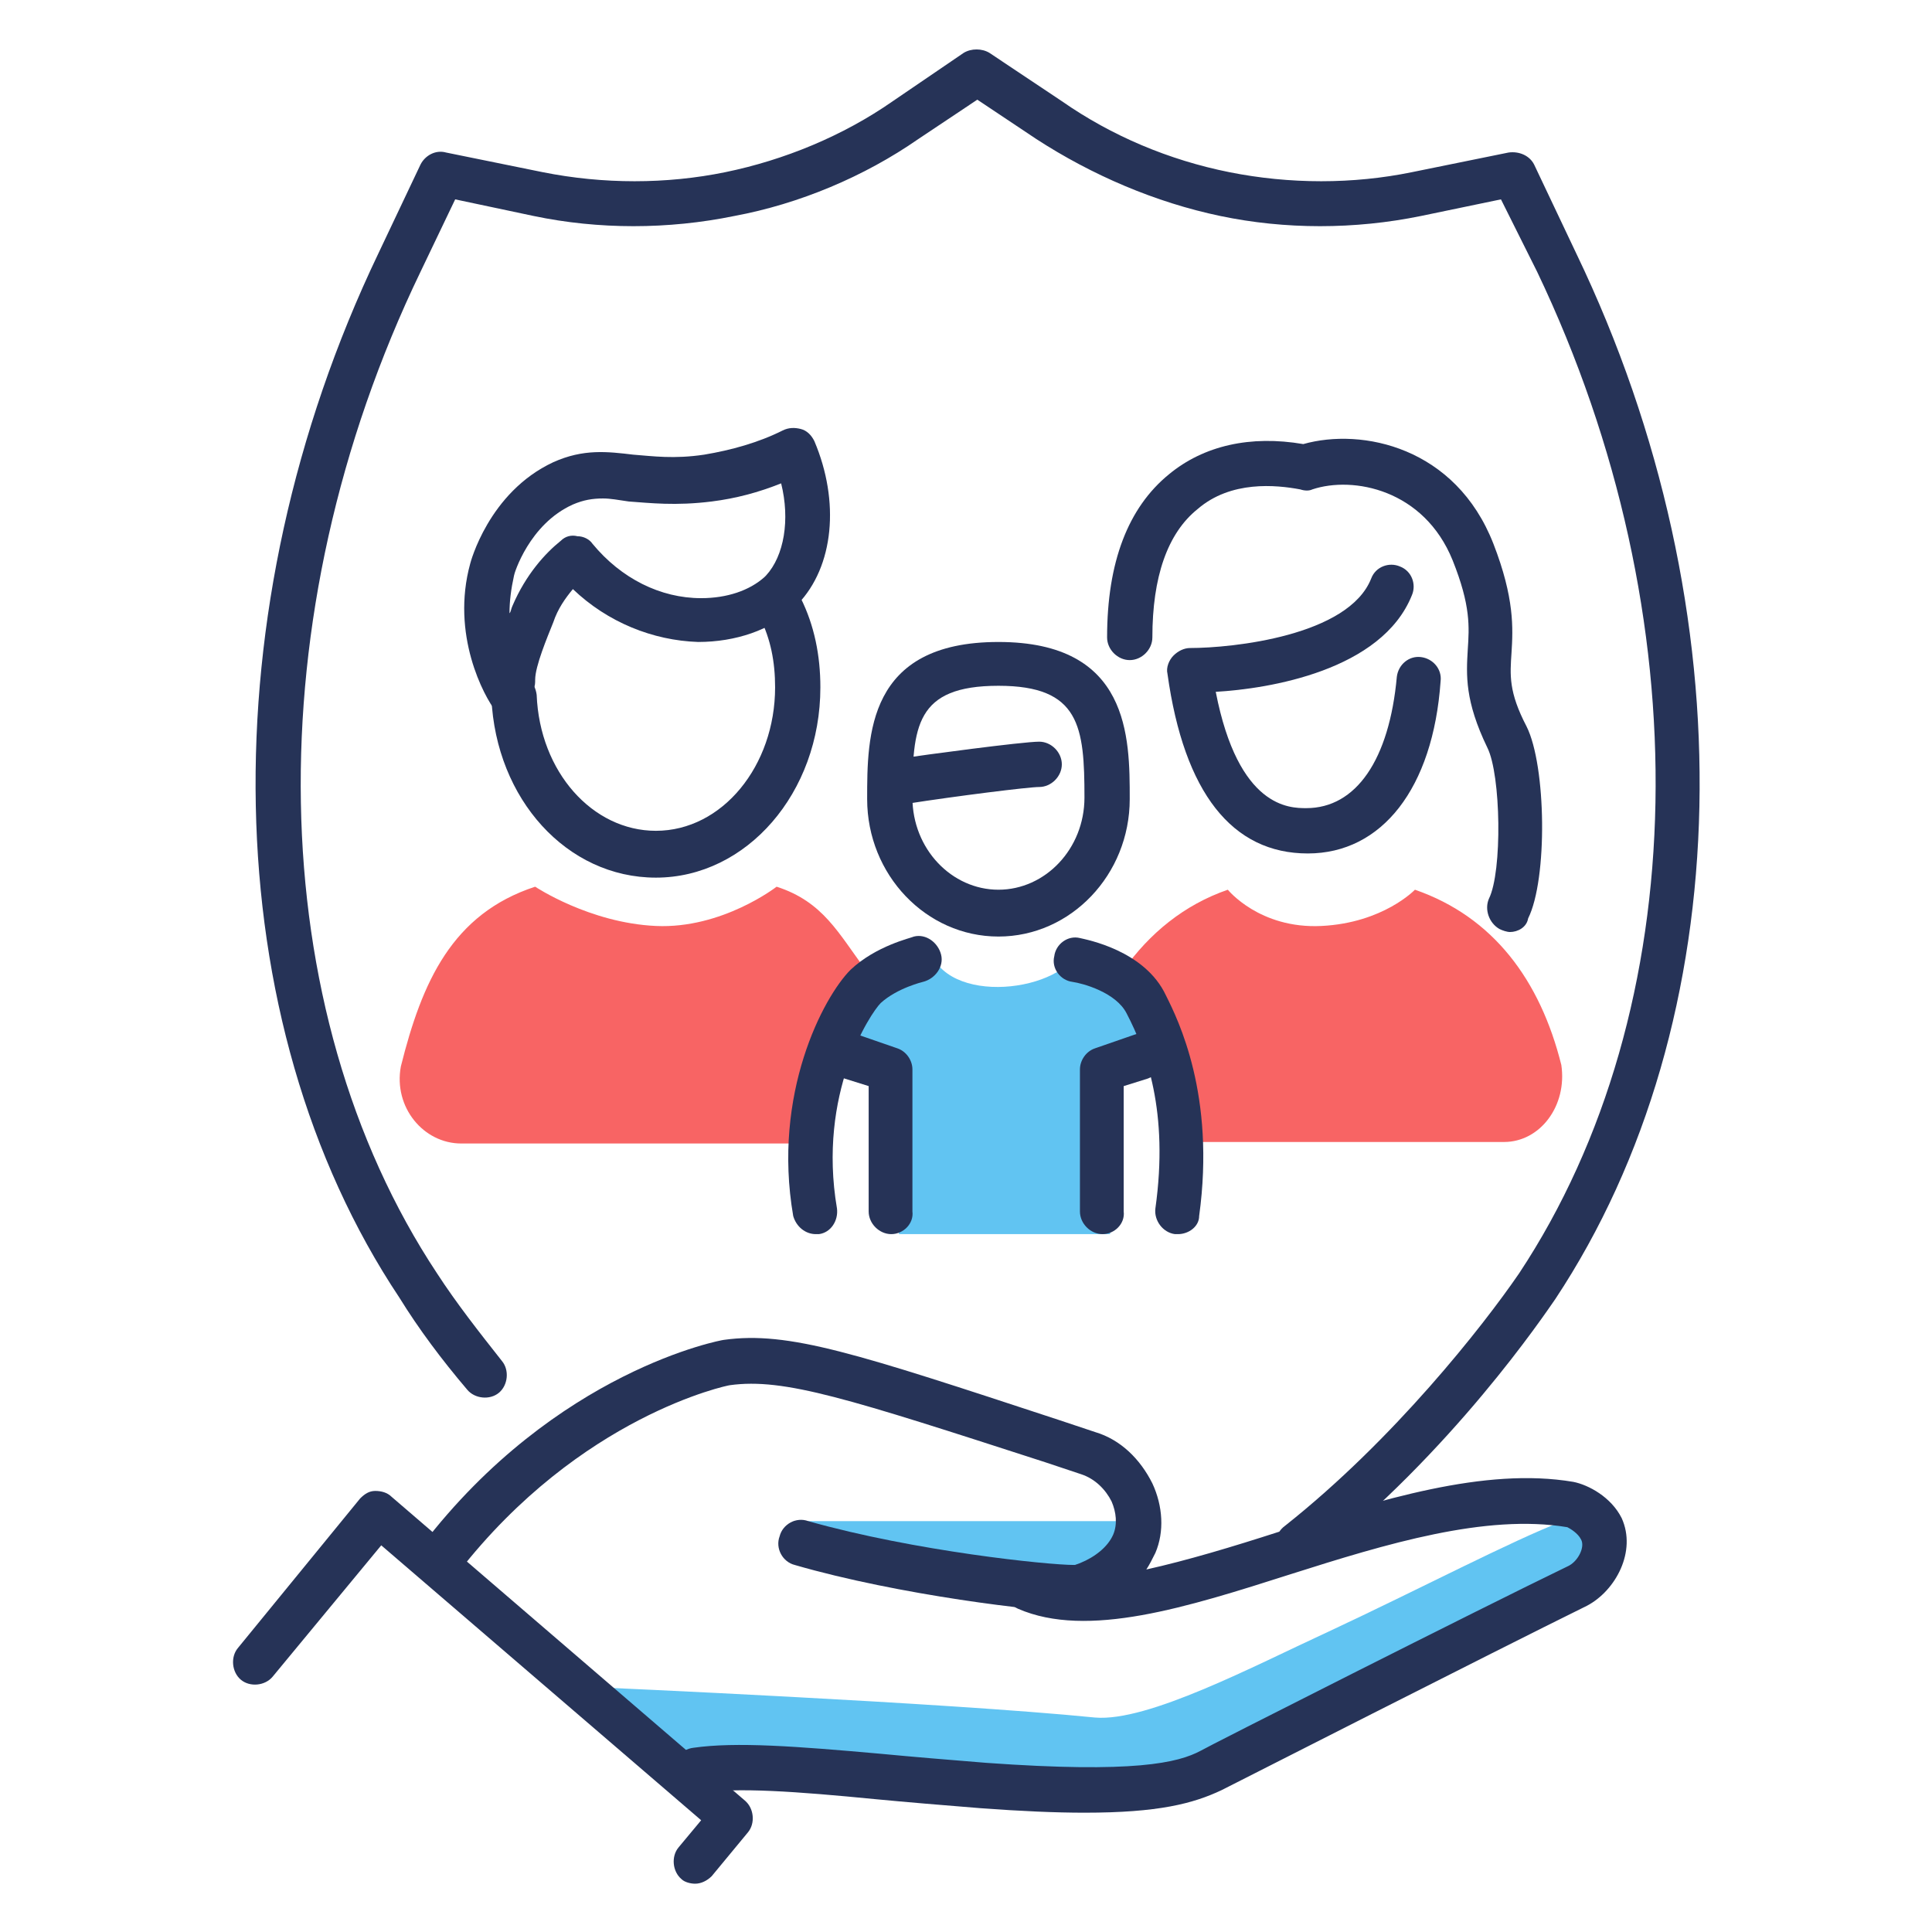 <?xml version="1.0" encoding="UTF-8"?> <svg xmlns="http://www.w3.org/2000/svg" width="1200" height="1200" viewBox="0 0 1200 1200" fill="none"><path d="M370.828 1048.02L417.693 1094.94C417.693 1094.94 670.766 1123.09 736.378 1104.32C801.989 1085.56 951.958 991.728 980.078 972.963C983.827 970.148 988.513 938.247 970.704 944.815C938.836 957.012 881.66 987.037 825.422 1013.31C778.557 1034.89 712.945 1069.61 680.139 1066.79C586.409 1057.41 370.828 1048.02 370.828 1048.02Z" fill="#61C4F2"></path><path d="M492.678 944.814C605.155 944.814 708.259 944.814 708.259 944.814C708.259 944.814 708.259 980.469 680.139 982.345C558.289 991.728 492.678 944.814 492.678 944.814Z" fill="#61C4F2"></path><path d="M806.675 972.964C802.926 972.964 798.24 971.088 795.428 967.335C790.741 960.767 791.678 952.322 798.24 947.631C865.726 894.15 921.027 823.779 943.522 790.94C1052.25 626.742 1056.94 382.791 954.77 168.866L932.274 123.829L882.597 134.15C841.356 142.594 798.24 142.594 757.935 134.15C717.631 125.705 678.264 108.816 643.584 86.298L607.029 61.903L570.474 86.298C536.731 109.754 496.427 126.643 456.122 134.15C414.881 142.594 371.765 142.594 331.461 134.15L282.721 123.829L261.163 168.866C158.059 382.791 162.745 626.742 271.473 790.94C283.658 809.705 297.717 827.532 311.777 845.359C316.464 850.989 315.526 860.372 309.903 865.063C304.279 869.755 294.906 868.816 290.219 863.187C274.285 844.421 260.225 825.656 248.04 805.952C133.689 634.248 129.002 379.038 234.918 157.606L261.163 102.248C263.974 96.619 270.536 92.866 277.097 94.742L337.084 106.94C374.577 114.446 413.944 114.446 450.499 106.94C487.054 99.433 523.609 84.421 554.54 62.841L598.593 32.816C603.28 30.001 609.841 30.001 614.527 32.816L659.518 62.841C690.449 84.421 726.067 99.433 763.559 106.94C801.051 114.446 840.418 114.446 876.973 106.94L936.961 94.742C943.522 93.804 950.083 96.619 952.895 102.248L979.14 157.606C1085.99 379.977 1080.37 634.248 966.018 806.89C959.456 816.273 902.281 901.656 815.111 970.15C812.299 972.026 809.487 972.964 806.675 972.964Z" fill="#263357"></path><path d="M666.079 1001.11C645.459 1001.11 558.289 990.791 493.615 972.025C486.116 970.149 481.43 961.704 484.242 954.198C486.116 946.692 494.552 942.001 502.051 944.815C568.599 963.581 651.082 972.025 667.017 972.025C674.515 972.025 681.076 978.593 681.076 986.099C681.076 993.605 673.578 1001.11 666.079 1001.11Z" fill="#263357"></path><path d="M673.577 1125.9C655.769 1125.9 634.21 1124.97 608.903 1123.09C585.471 1121.21 562.975 1119.34 543.292 1117.46C495.489 1112.77 457.059 1109.95 434.564 1113.71C427.066 1114.64 419.567 1109.95 418.63 1101.51C417.692 1094 422.379 1086.5 430.815 1085.56C457.059 1081.81 494.552 1084.62 547.041 1089.31C566.724 1091.19 589.22 1093.06 612.652 1094.94C704.509 1101.51 731.69 1094.94 745.75 1087.43C748.562 1085.56 919.152 999.237 973.516 972.966C980.077 970.151 984.763 960.768 981.952 956.077C980.077 952.324 975.39 949.509 973.516 948.571C922.901 940.126 861.039 958.892 801.988 977.657C737.314 998.299 675.452 1018 632.336 999.237C625.775 996.422 622.025 987.978 624.837 981.41C627.649 973.904 635.148 971.089 642.646 972.966C659.518 978.595 684.825 968.274 691.386 953.262C694.198 946.694 693.261 939.188 690.449 932.62C686.7 925.114 680.139 918.546 671.703 915.731L649.207 908.225C527.357 868.817 487.053 855.682 453.31 860.373C452.373 860.373 360.517 879.138 284.595 976.719C279.908 983.287 270.535 984.225 264.911 979.533C258.35 974.842 257.413 966.398 262.099 959.83C345.52 850.99 448.624 832.225 449.561 832.225C489.865 826.595 532.044 840.669 657.643 881.953L680.139 889.459C696.073 894.151 708.258 906.348 715.756 921.361C722.317 935.435 723.255 951.385 717.631 964.521C715.756 968.274 713.882 972.027 712.007 974.842C737.314 969.213 765.434 960.768 794.49 951.385C857.29 931.682 921.964 911.04 977.265 920.422C986.638 922.299 1000.7 929.805 1007.26 942.941C1016.63 963.583 1003.51 987.978 985.701 997.361C926.65 1026.45 764.496 1109.02 758.872 1111.83C741.064 1120.27 719.505 1125.9 673.577 1125.9Z" fill="#263357"></path><path d="M431.753 1170C428.941 1170 425.192 1169.06 423.317 1167.19C417.693 1162.49 416.756 1153.11 421.443 1147.48L435.502 1130.59L236.793 959.827L169.307 1041.46C164.621 1047.09 155.247 1048.02 149.624 1043.33C144 1038.64 143.062 1029.26 147.749 1023.63L223.671 930.741C226.483 927.926 229.295 926.049 233.044 926.049C236.793 926.049 240.542 926.988 243.354 929.802L462.684 1118.39C468.308 1123.09 469.245 1132.47 464.559 1138.1L442.063 1165.31C439.252 1168.12 435.502 1170 431.753 1170Z" fill="#263357"></path><path d="M407.383 545.114C352.082 545.114 308.028 496.324 305.216 433.46C305.216 425.954 310.84 419.386 318.339 418.448C326.774 417.509 332.398 424.077 333.336 431.583C335.21 479.435 368.016 516.028 407.383 516.028C448.624 516.028 481.43 475.682 481.43 426.892C481.43 410.941 478.618 396.867 472.057 383.731C468.308 377.164 472.057 368.719 478.618 364.966C485.179 361.213 493.615 364.966 497.364 371.534C505.8 388.423 509.549 407.188 509.549 426.892C509.549 492.571 463.621 545.114 407.383 545.114Z" fill="#263357"></path><path d="M319.276 447.53C315.527 447.53 310.84 445.654 308.028 441.901C300.53 432.518 279.909 394.049 292.094 349.95C292.094 349.95 303.342 305.851 343.646 287.086C362.392 278.641 377.389 280.518 393.323 282.395C405.508 283.333 418.63 285.209 437.377 282.395C454.248 279.58 471.12 274.888 486.117 267.382C489.866 265.506 493.615 265.506 497.364 266.444C501.114 267.382 503.925 270.197 505.8 273.95C521.734 311.481 517.985 351.827 495.49 375.283C494.552 376.222 493.615 377.16 492.678 378.098C478.618 391.234 457.06 398.74 433.627 398.74C405.508 397.802 377.389 386.543 355.831 365.901C351.144 371.53 346.458 378.098 343.646 386.543C339.897 395.925 332.398 413.753 332.398 422.197C332.398 424.074 332.398 425.95 331.461 427.827C333.335 433.456 331.461 440.024 326.774 443.777C325.837 446.592 322.088 447.53 319.276 447.53ZM374.577 309.604C368.016 309.604 362.392 310.543 355.831 313.358C328.649 325.555 319.276 356.518 319.276 357.456C317.401 365.901 316.464 373.407 316.464 380.913C317.401 379.975 317.401 378.098 318.339 376.222C326.774 356.518 338.959 343.382 348.332 335.876C351.144 333.061 354.894 332.123 358.643 333.061C362.392 333.061 366.141 334.938 368.016 337.753C385.825 359.333 410.195 371.53 435.502 371.53C451.436 371.53 465.496 366.839 474.869 358.395L475.806 357.456C487.054 345.259 490.803 322.74 485.179 300.222C471.12 305.851 457.06 309.604 442.063 311.481C419.568 314.296 403.634 312.419 390.511 311.481C383.95 310.543 379.264 309.604 374.577 309.604Z" fill="#263357"></path><path d="M503.925 653.951C512.361 635.185 530.17 616.42 537.669 602.346C520.797 579.827 511.424 560.123 482.367 550.741C482.367 550.741 448.624 577.012 407.383 575.136C366.141 573.259 332.398 550.741 332.398 550.741C280.846 567.63 262.1 609.852 248.978 662.395C244.291 687.728 263.037 710.247 286.47 710.247H494.552C495.49 710.247 498.302 666.148 503.925 653.951Z" fill="#F86464"></path><path d="M729.816 653.952C721.38 635.187 705.446 616.421 697.947 602.347C713.881 579.829 735.44 562.001 762.621 552.619C762.621 552.619 782.305 577.014 820.735 575.137C859.164 573.261 878.848 552.619 878.848 552.619C927.588 569.508 956.644 608.915 969.766 661.458C973.516 686.791 956.644 709.31 934.149 709.31H737.314C738.251 710.248 734.502 666.149 729.816 653.952Z" fill="#F86464"></path><path d="M620.151 581.706C575.16 581.706 538.605 543.236 538.605 496.323C538.605 456.916 538.605 398.743 620.151 398.743C701.697 398.743 701.697 457.854 701.697 496.323C701.697 543.236 665.142 581.706 620.151 581.706ZM620.151 425.953C568.599 425.953 566.724 451.286 566.724 495.385C566.724 527.286 591.094 552.619 620.151 552.619C649.207 552.619 673.577 527.286 673.577 495.385C673.577 451.286 670.765 425.953 620.151 425.953Z" fill="#263357"></path><path d="M577.035 588.271L520.797 635.185L558.289 672.716V766.543H689.512V672.716L717.631 644.568L670.766 588.271C661.393 616.42 586.408 625.802 577.035 588.271Z" fill="#61C4F2"></path><path d="M506.739 766.543C500.177 766.543 494.554 761.852 492.679 755.284C479.557 679.284 511.425 619.234 528.297 602.346C544.231 587.333 565.789 582.642 567.664 581.704C575.162 579.827 582.66 585.457 584.535 592.963C586.41 600.469 580.786 607.975 573.287 609.852C573.287 609.852 557.353 613.605 547.043 622.988C540.482 629.555 507.676 679.284 519.861 750.593C520.798 758.099 516.112 765.605 508.613 766.543C508.613 766.543 507.676 766.543 506.739 766.543Z" fill="#263357"></path><path d="M731.691 766.544C730.754 766.544 730.754 766.544 729.817 766.544C722.318 765.605 716.694 758.099 717.632 750.593C726.068 690.544 712.008 653.013 699.823 629.556C693.262 616.42 672.641 610.791 666.08 609.852C658.581 608.914 652.957 601.408 654.832 593.902C655.769 586.396 663.268 580.766 670.766 582.643C674.516 583.581 711.071 590.149 724.193 618.297C731.691 633.309 755.124 680.223 744.814 755.284C744.814 761.852 738.253 766.544 731.691 766.544Z" fill="#263357"></path><path d="M812.299 530.1C765.434 530.1 735.44 492.569 725.13 418.445C724.192 414.692 726.067 410.001 728.879 407.186C731.691 404.371 735.44 402.495 739.189 402.495C765.434 402.495 837.606 394.989 851.666 359.334C854.478 351.828 862.914 349.013 869.475 351.828C876.973 354.643 879.785 363.087 876.973 369.655C858.227 416.569 787.929 427.828 755.123 429.705C769.183 501.951 801.051 501.951 811.362 501.951C842.293 501.951 862.914 471.927 867.6 420.322C868.538 412.816 875.099 407.186 882.597 408.124C890.096 409.063 895.72 415.631 894.782 423.137C890.096 489.754 858.227 530.1 812.299 530.1Z" fill="#263357"></path><path d="M937.899 578.891C936.025 578.891 933.213 577.953 931.338 577.014C924.777 573.261 921.965 564.817 924.777 558.249C933.213 541.36 932.275 481.311 923.84 464.422C909.78 435.335 910.717 419.385 911.655 403.434C912.592 389.36 913.529 376.224 902.282 348.076C884.473 303.977 840.419 295.533 815.112 303.977C813.237 304.916 810.425 304.916 807.614 303.977C792.617 301.163 764.497 298.348 743.877 316.175C725.13 331.187 715.757 358.397 715.757 395.928C715.757 403.434 709.196 410.002 701.698 410.002C694.199 410.002 687.638 403.434 687.638 395.928C687.638 349.014 700.76 315.237 726.068 294.595C747.626 276.767 776.682 270.2 809.488 275.829C846.043 265.508 904.156 277.706 927.589 337.755C940.711 371.533 939.774 390.298 938.837 405.311C937.899 419.385 936.962 429.706 948.21 451.286C960.395 475.681 961.332 546.051 949.147 570.446C948.21 576.076 942.586 578.891 937.899 578.891Z" fill="#263357"></path><path d="M562.039 499.139C555.478 499.139 548.917 494.447 547.98 486.941C547.042 479.435 552.666 471.929 560.165 470.99C572.35 469.114 635.149 460.669 645.46 460.669C652.958 460.669 659.519 467.237 659.519 474.744C659.519 482.25 652.958 488.818 645.46 488.818C638.898 488.818 593.908 494.447 563.914 499.139C563.914 499.139 562.977 499.139 562.039 499.139Z" fill="#263357"></path><path d="M553.603 766.543C546.105 766.543 539.544 759.975 539.544 752.469V674.592L524.547 669.901C517.048 667.086 513.299 659.58 515.174 652.074C517.986 644.568 525.484 640.815 532.983 642.691L557.353 651.135C562.976 653.012 566.726 658.642 566.726 664.271V752.469C567.663 759.975 561.102 766.543 553.603 766.543Z" fill="#263357"></path><path d="M684.826 766.546C677.328 766.546 670.766 759.978 670.766 752.472V664.275C670.766 658.645 674.516 653.015 680.139 651.139L704.509 642.694C712.008 639.88 719.506 644.571 722.318 652.077C725.13 659.583 720.444 667.089 712.945 669.904L697.948 674.596V752.472C698.886 759.978 692.324 766.546 684.826 766.546Z" fill="#263357"></path></svg> 